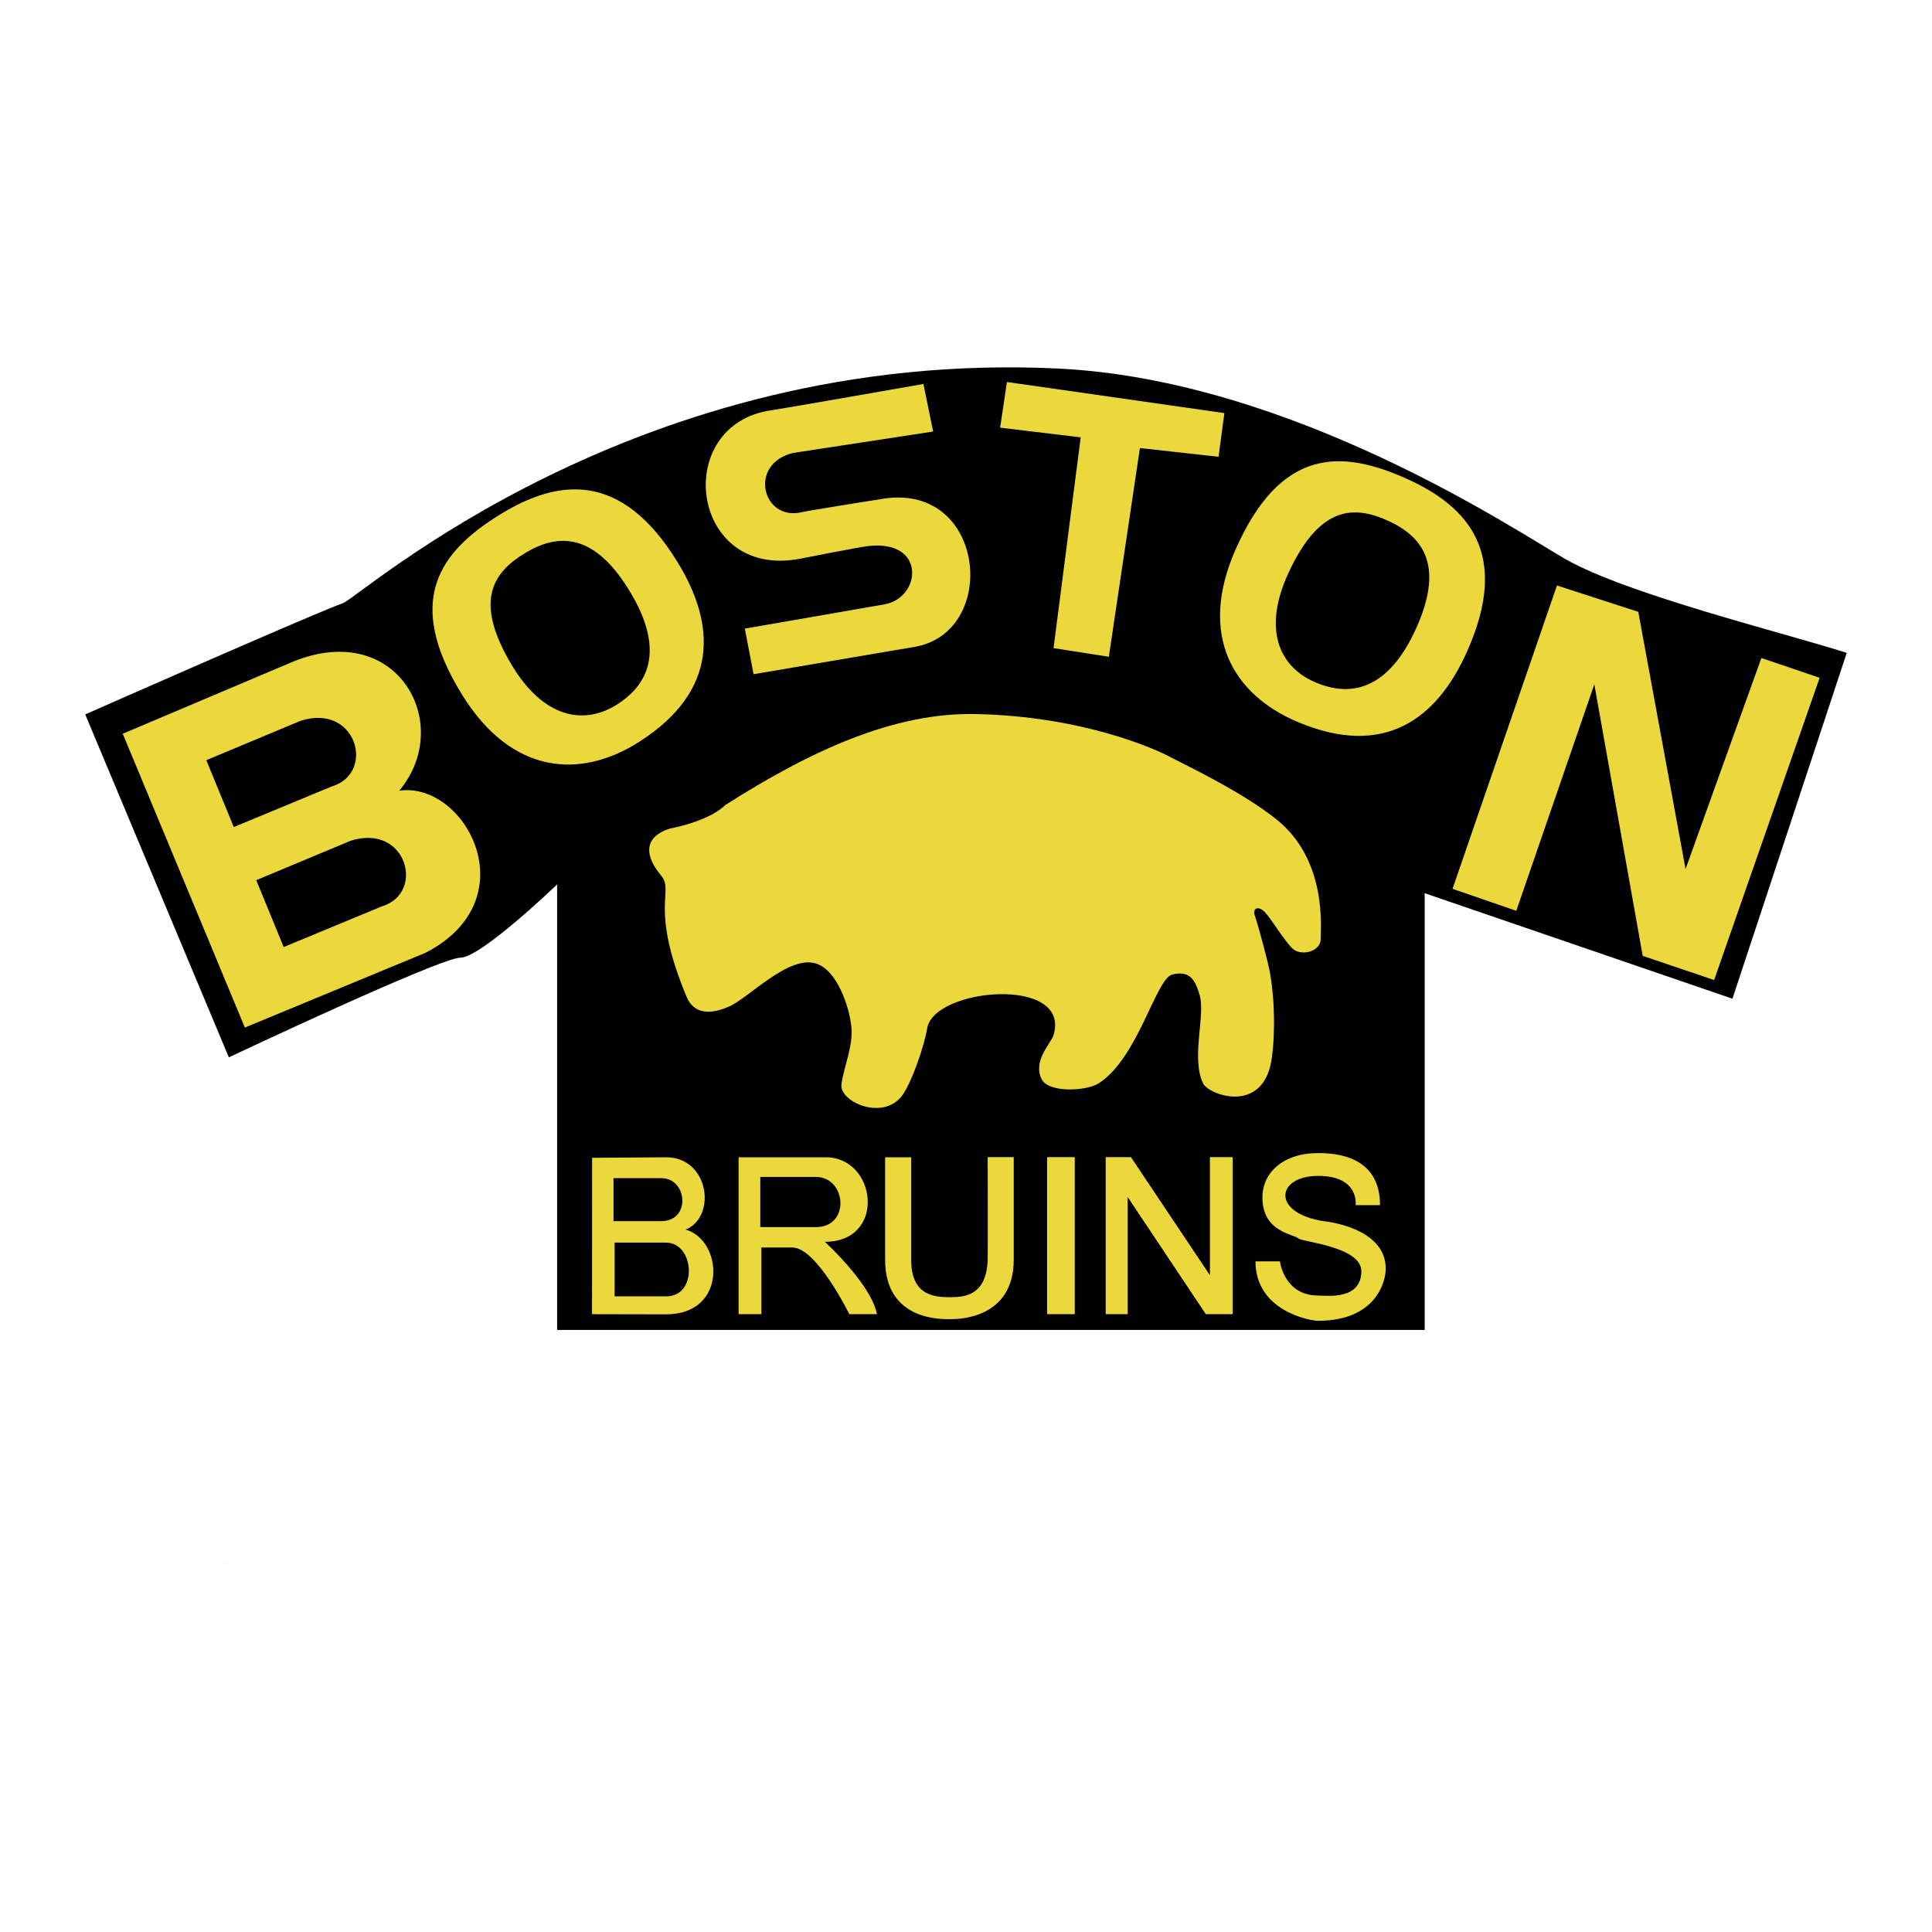 <svg xmlns="http://www.w3.org/2000/svg" width="2500" height="2500" viewBox="0 0 192.756 192.756"><g fill-rule="evenodd" clip-rule="evenodd"><path fill="#fff" d="M0 0h192.756v192.756H0V0z"/><path d="M55.584 88.238v44.448h86.558V89.115l30.705 10.527 11.404-34.506c-6.434-2.047-21.932-5.849-28.072-9.358-4.787-2.736-27.223-17.872-50.59-19.007-42.11-2.047-69.604 22.758-71.353 23.394-3.216 1.17-25.733 11.112-25.733 11.112l14.329 34.214s21.055-9.942 23.102-9.942 9.65-7.311 9.65-7.311z"/><path fill="#ead83d" d="M22.613 156.066v-.573l-.035.607.035-.034zM39.83 78.89c5.618-6.683-.29-17.433-11.041-12.688l-16.543 7.004 12.185 29.315 18.015-7.458c10.362-5.325 3.97-17.141-2.616-16.173zm-14.264 8.926l2.74 6.672 9.769-4.05c4.408-1.311 2.502-8.339-3.097-6.553l-9.412 3.931zm-4.982-11.972l2.74 6.672 9.77-4.051c4.408-1.311 2.502-8.34-3.098-6.553l-9.412 3.932zM63.832 73.976c-5.861 3.772-12.766 3.364-17.729-4.661-5.837-9.438-2.194-14.279 3.732-17.949 5.927-3.668 12.175-4.341 17.73 4.662 3.913 6.342 4.13 12.886-3.733 17.948zm-2.334-3.651c-3.252 2.03-7.279 1.347-10.483-4.045-3.769-6.34-1.847-9.183 1.448-11.144 3.294-1.959 6.896-2 10.483 4.046 2.527 4.26 2.916 8.421-1.448 11.143zM92.132 38.308l.969 4.746-13.947 2.131c-4.552 1.065-3.099 6.877.872 5.908.685-.167 8.232-1.356 8.232-1.356 10.169-1.453 11.429 13.462 2.906 14.818l-15.981 2.712-.871-4.552s12.86-2.222 13.947-2.421c3.68-.678 4.165-6.489-1.646-5.812-.967.113-6.226 1.152-6.78 1.259-11.041 2.131-12.881-13.462-2.809-14.818.884-.119 15.108-2.615 15.108-2.615zM100.463 38.114l-.68 4.553 8.039.968-2.709 21.026 5.518.863 3.099-20.823 7.846.871.58-4.358-21.693-3.1zM129.445 72.019c-6.42-2.717-9.973-8.652-6.139-17.274 4.51-10.139 10.562-9.857 16.932-7.028 6.371 2.83 10.447 7.614 6.137 17.274-3.035 6.807-8.318 10.674-16.93 7.028zm1.7-3.984c-3.51-1.543-5.213-5.255-2.564-10.94 3.115-6.686 6.547-6.7 10.023-5.083 3.477 1.619 5.539 4.571 2.564 10.941-2.096 4.488-5.314 7.153-10.023 5.082zM144.92 88.677l10.418-30.266 8.115 2.631 4.715 25.661 7.566-21.055 5.813 1.974-10.527 30.156-7.127-2.412-4.827-27.086-7.785 22.59-6.361-2.193zM66.953 82.646c4.167-.877 5.373-2.303 5.373-2.303 8.773-5.593 16.992-9.265 25.002-9.102 10.746.219 17.984 3.509 19.41 4.276s7.131 3.43 10.637 6.251c5.045 4.058 4.387 10.746 4.387 11.953 0 1.206-1.975 1.754-2.852.877-.877-.877-2.084-2.961-2.74-3.619-.658-.658-1.207-.329-.988.329.422 1.266 1.342 4.684 1.535 5.812.658 3.839.365 7.927 0 9.321-1.205 4.606-6.16 2.751-6.689 1.646-1.205-2.522.24-6.784-.328-8.773-.439-1.535-.986-2.521-2.742-2.083-1.65.413-3.398 8.334-7.348 10.856-1.242.794-5.041.965-5.701-.438-.877-1.864.955-3.539 1.205-4.387 1.756-5.922-11.952-4.716-12.61-.658-.269 1.656-1.454 5.169-2.413 6.58-1.864 2.741-6.36.768-6.141-.987.22-1.755 1.207-3.838.987-5.812-.22-1.974-1.418-5.581-3.509-6.25-2.742-.877-6.689 3.399-8.663 4.276-1.974.878-3.559.744-4.277-.986-3.729-8.992-1.186-10.45-2.522-12.063-3.18-3.84.987-4.716.987-4.716zM68.411 122.677c3.113-1.272 2.355-7.215-1.949-7.215l-7.386.052-.01 15.603 7.395.015c6.166-.001 5.684-7.4 1.95-8.455zm5.278-7.215v15.654h2.274v-6.652h3.086c2.436 0 5.685 6.652 5.685 6.652h2.761c-.568-2.998-5.198-7.221-5.198-7.221 6.172 0 5.198-8.434.082-8.434h-8.69v.001zm14.619 0v10.22c0 6.254 5.929 5.929 6.579 5.929.65 0 6.254 0 6.254-5.929v-10.233h-2.6s.029 9.341 0 10.233c-.115 3.49-2.192 3.736-3.654 3.736-1.462 0-3.979 0-3.979-3.736v-10.22h-2.6zm16.161-.014v15.668h2.762v-15.668h-2.762zm5.847 0v15.668h2.193v-11.688l7.797 11.688h2.68v-15.668h-2.273v11.776l-7.879-11.776h-2.518zm24.934 4.792h2.436c0-4.954-4.467-5.197-6.172-5.197-3.492 0-5.562 1.949-5.562 4.427 0 3.492 3.154 3.641 3.613 4.101.324.324 6.254.812 6.254 3.249 0 2.924-3.443 2.436-4.305 2.436-3.408 0-3.816-3.41-3.816-3.41h-2.438c0 4.954 5.441 5.929 6.254 5.929 5.686 0 6.742-3.817 6.742-5.198 0-4.142-6.078-4.724-6.078-4.724-5.387-.779-4.887-4.535-.664-4.535 4.142-.002 3.736 2.922 3.736 2.922zm-74.039-2.697v4.289h4.766c2.979 0 2.621-4.289 0-4.289h-4.766zm.109 6.434v5.361h5.14c3.212 0 2.827-5.361 0-5.361h-5.14zm14.535-6.553v5.004h5.548c3.467 0 3.051-5.004 0-5.004h-5.548z"/></g></svg>